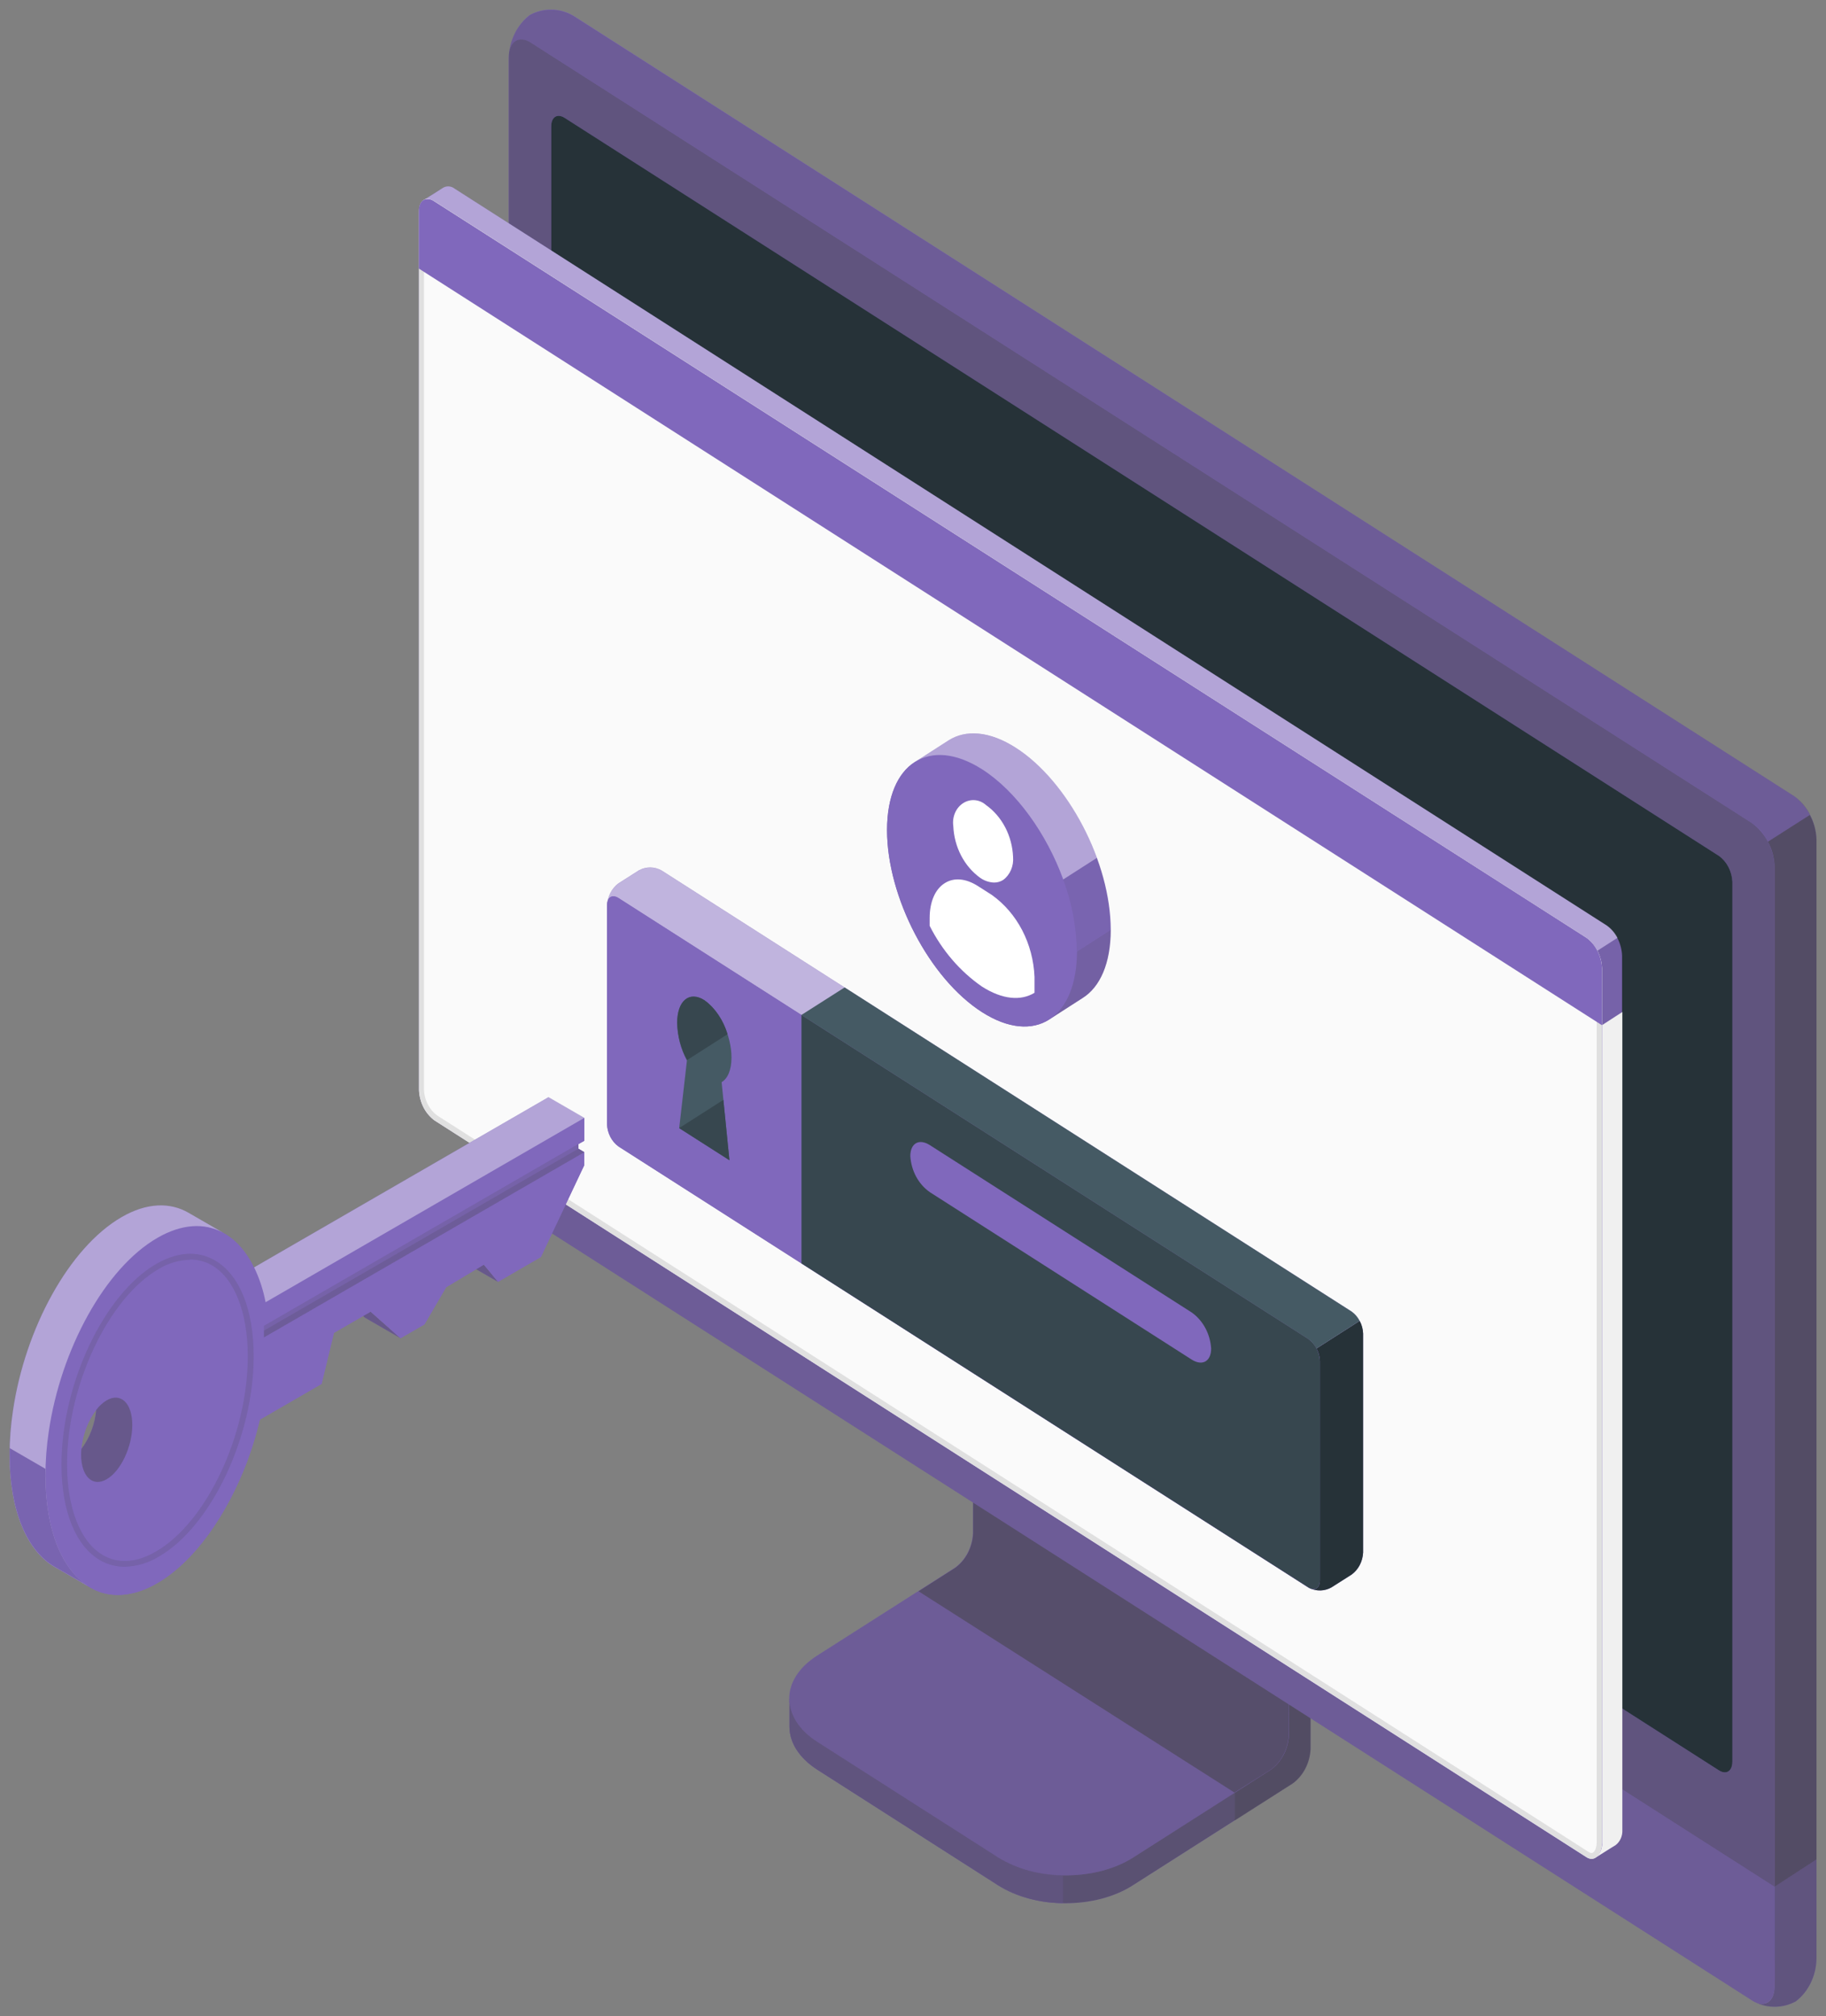 <?xml version="1.0" encoding="UTF-8"?> <svg xmlns="http://www.w3.org/2000/svg" width="192" height="212" viewBox="0 0 192 212" fill="none"><rect x="0" y="0" width="192" height="212" fill="#808080" stroke="none"/><path d="M104.956 198.235L85.953 186.072C83.995 184.819 83.015 183.182 83.015 181.538C83.015 179.894 83.015 178.611 83.015 178.611L102.726 166.304C103.277 165.91 103.735 165.377 104.064 164.749C104.393 164.121 104.583 163.416 104.619 162.691V136.746L137.796 157.977V183.91C137.758 184.634 137.567 185.338 137.238 185.966C136.91 186.593 136.452 187.127 135.904 187.523L119.13 198.216C115.225 200.739 108.872 200.739 104.956 198.235Z" fill="#8068BC"></path><g opacity="0.6"><path d="M104.955 198.235L85.951 186.073C83.993 184.82 83.014 183.182 83.014 181.539C83.014 179.895 83.014 178.612 83.014 178.612L102.725 166.305C103.276 165.911 103.734 165.378 104.063 164.75C104.392 164.122 104.582 163.417 104.618 162.692V136.747L137.795 157.978V183.911C137.757 184.635 137.566 185.339 137.237 185.967C136.909 186.594 136.451 187.127 135.903 187.524L119.129 198.217C115.224 200.74 108.871 200.74 104.955 198.235Z" fill="#414141"></path></g><path opacity="0.3" d="M129.84 188.505V191.419L135.92 187.536C136.469 187.14 136.926 186.606 137.254 185.979C137.581 185.351 137.771 184.647 137.808 183.923V157.978L131.488 153.938C131.357 155.714 131.216 157.55 131.08 159.357L135.523 162.187V182.448C135.488 183.173 135.298 183.878 134.969 184.506C134.64 185.134 134.181 185.667 133.631 186.061L129.84 188.505Z" fill="#414141"></path><path d="M135.523 182.454C135.486 183.178 135.295 183.883 134.966 184.51C134.637 185.138 134.18 185.671 133.63 186.067L119.152 195.303C115.236 197.802 108.883 197.808 104.962 195.303L85.925 183.141C82.004 180.636 82.004 176.577 85.925 174.073L100.415 164.836C100.963 164.439 101.419 163.906 101.747 163.278C102.075 162.651 102.265 161.947 102.302 161.223V140.956L135.479 162.187L135.523 182.454Z" fill="#8068BC"></path><path opacity="0.3" d="M135.523 182.454C135.486 183.178 135.295 183.883 134.966 184.51C134.637 185.138 134.18 185.671 133.63 186.067L119.152 195.303C115.236 197.802 108.883 197.808 104.962 195.303L85.925 183.141C82.004 180.636 82.004 176.577 85.925 174.073L100.415 164.836C100.963 164.439 101.419 163.906 101.747 163.278C102.075 162.651 102.265 161.947 102.302 161.223V140.956L135.479 162.187L135.523 182.454Z" fill="#414141"></path><path opacity="0.5" d="M96.58 167.311L100.436 164.848C100.984 164.452 101.441 163.918 101.768 163.291C102.096 162.663 102.286 161.959 102.323 161.235V140.956L135.501 162.187V182.454C135.464 183.178 135.273 183.883 134.944 184.51C134.615 185.138 134.158 185.671 133.608 186.067L129.801 188.475L96.58 167.311Z" fill="#414141"></path><path d="M83.009 178.618V181.544C83.009 183.188 83.994 184.82 85.946 186.078L104.983 198.235C107.066 199.466 109.393 200.106 111.754 200.096V197.182C109.393 197.191 107.066 196.552 104.983 195.321L85.946 183.152C83.994 181.906 83.009 180.262 83.009 178.618Z" fill="#8068BC"></path><path opacity="0.5" d="M83.009 178.618V181.544C83.009 183.188 83.994 184.82 85.946 186.078L104.983 198.235C107.066 199.466 109.393 200.106 111.754 200.096V197.182C109.393 197.191 107.066 196.552 104.983 195.321L85.946 183.152C83.994 181.906 83.009 180.262 83.009 178.618Z" fill="#414141"></path><path d="M188.824 207.641C188.107 208.024 187.319 208.216 186.522 208.2C185.726 208.185 184.944 207.962 184.239 207.551L55.881 125.512C55.192 125.015 54.619 124.345 54.208 123.558C53.797 122.77 53.56 121.886 53.515 120.978V6.021C53.539 5.138 53.752 4.273 54.136 3.498C54.52 2.722 55.063 2.058 55.723 1.56C56.439 1.176 57.227 0.984 58.023 1.001C58.819 1.018 59.6 1.242 60.302 1.656L188.661 83.719C189.347 84.219 189.916 84.891 190.323 85.681C190.729 86.471 190.961 87.357 191 88.265V203.203C190.976 204.08 190.766 204.938 190.388 205.708C190.011 206.479 189.475 207.141 188.824 207.641Z" fill="#8068BC"></path><path d="M184.223 207.545L55.864 125.506C55.175 125.011 54.601 124.341 54.19 123.553C53.779 122.765 53.542 121.881 53.498 120.972V6.022C53.498 4.354 54.559 3.674 55.864 4.511L184.223 86.549C184.911 87.046 185.485 87.715 185.896 88.503C186.307 89.291 186.544 90.175 186.589 91.083V206.034C186.589 207.702 185.528 208.382 184.223 207.545Z" fill="#8068BC"></path><path opacity="0.5" d="M184.223 207.545L55.864 125.506C55.175 125.011 54.601 124.341 54.19 123.553C53.779 122.765 53.542 121.881 53.498 120.972V6.022C53.498 4.354 54.559 3.674 55.864 4.511L184.223 86.549C184.911 87.046 185.485 87.715 185.896 88.503C186.307 89.291 186.544 90.175 186.589 91.083V206.034C186.589 207.702 185.528 208.382 184.223 207.545Z" fill="#414141"></path><path d="M184.571 210.529C185.244 210.855 185.973 211.014 186.707 210.998C187.442 210.981 188.164 210.789 188.824 210.433C189.476 209.932 190.013 209.268 190.391 208.495C190.769 207.722 190.977 206.862 191 205.983V195.519L186.567 198.361V208.825C186.594 210.349 185.719 211.041 184.571 210.529Z" fill="#8068BC"></path><path opacity="0.5" d="M184.571 210.529C185.244 210.855 185.973 211.014 186.707 210.998C187.442 210.981 188.164 210.789 188.824 210.433C189.476 209.932 190.013 209.268 190.391 208.495C190.769 207.722 190.977 206.862 191 205.983V195.519L186.567 198.361V208.825C186.594 210.349 185.719 211.041 184.571 210.529Z" fill="#414141"></path><path d="M186.595 198.362V208.827C186.595 210.495 185.507 211.169 184.229 210.338L55.87 128.299C55.184 127.805 54.613 127.139 54.203 126.356C53.792 125.573 53.552 124.694 53.504 123.789V113.276L186.595 198.362Z" fill="#8068BC"></path><path opacity="0.3" d="M186.589 198.338V208.827C186.589 210.495 185.501 211.169 184.223 210.338L55.864 128.299C55.18 127.804 54.61 127.138 54.2 126.355C53.79 125.572 53.551 124.693 53.504 123.789V113.276L186.589 198.338Z" fill="#414141"></path><path d="M182.156 185.204V92.713C182.131 92.168 181.989 91.637 181.744 91.164C181.498 90.691 181.155 90.289 180.742 89.991L59.377 12.396C58.594 11.896 57.958 12.3 57.958 13.299V105.839C57.984 106.384 58.127 106.915 58.373 107.388C58.62 107.861 58.964 108.263 59.377 108.561L180.736 186.138C181.52 186.637 182.156 186.228 182.156 185.204Z" fill="#8068BC"></path><path d="M182.156 185.204V92.713C182.131 92.168 181.989 91.637 181.744 91.164C181.498 90.691 181.155 90.289 180.742 89.991L59.377 12.396C58.594 11.896 57.958 12.3 57.958 13.299V105.839C57.984 106.384 58.127 106.915 58.373 107.388C58.62 107.861 58.964 108.263 59.377 108.561L180.736 186.138C181.52 186.637 182.156 186.228 182.156 185.204Z" fill="#263238"></path><path d="M120.049 159.151C120.695 159.616 121.233 160.244 121.618 160.982C122.004 161.721 122.227 162.55 122.268 163.402C122.268 164.968 121.273 165.606 120.049 164.823C119.402 164.357 118.864 163.729 118.478 162.989C118.093 162.249 117.871 161.419 117.83 160.566C117.83 159.001 118.825 158.368 120.049 159.151Z" fill="#8068BC"></path><path opacity="0.7" d="M185.893 88.494C186.314 89.278 186.555 90.165 186.594 91.077V198.362L191 195.52V88.265C190.971 87.35 190.732 86.459 190.304 85.676L185.893 88.494Z" fill="#414141"></path><path opacity="0.3" d="M53.526 5.587C53.694 4.238 54.679 3.781 55.87 4.509L184.229 86.548C184.925 87.03 185.499 87.699 185.899 88.493L190.337 85.657C189.935 84.863 189.359 84.194 188.662 83.712L60.303 1.679C59.599 1.266 58.817 1.041 58.021 1.024C57.224 1.008 56.435 1.199 55.718 1.583C55.115 2.038 54.607 2.631 54.229 3.322C53.851 4.012 53.611 4.785 53.526 5.587Z" fill="#414141"></path><path d="M46.604 19.74C46.795 19.634 47.008 19.587 47.221 19.605C47.433 19.623 47.638 19.705 47.812 19.842L168.926 97.299C169.404 97.649 169.8 98.118 170.084 98.669C170.367 99.221 170.529 99.838 170.557 100.472V192.397C170.574 192.708 170.519 193.018 170.396 193.297C170.273 193.577 170.087 193.816 169.856 193.993C169.589 194.156 168.164 195.071 167.74 195.324C167.59 195.408 167.422 195.447 167.254 195.437C167.086 195.426 166.923 195.366 166.783 195.263L45.696 117.807C45.218 117.457 44.821 116.987 44.538 116.436C44.254 115.885 44.092 115.267 44.064 114.634V22.233C44.04 21.999 44.075 21.763 44.165 21.55C44.255 21.337 44.397 21.157 44.575 21.028C44.847 20.829 46.299 19.938 46.604 19.74Z" fill="#8068BC"></path><path d="M166.81 98.599L45.691 21.173C44.777 20.571 44.059 21.064 44.059 22.232V114.634C44.087 115.267 44.249 115.885 44.532 116.436C44.816 116.987 45.213 117.457 45.691 117.807L166.81 195.263C167.724 195.865 168.442 194.896 168.442 193.728V101.772C168.413 101.139 168.251 100.522 167.967 99.971C167.684 99.42 167.288 98.95 166.81 98.599Z" fill="#FAFAFA"></path><path d="M44.951 21.522C44.63 21.522 44.581 21.968 44.581 22.233V114.634C44.61 115.164 44.751 115.68 44.992 116.14C45.233 116.6 45.567 116.991 45.968 117.283L167.071 194.74C167.153 194.798 167.246 194.831 167.343 194.836C167.648 194.836 167.887 194.318 167.887 193.728V101.772C167.861 101.242 167.725 100.726 167.489 100.263C167.253 99.8 166.924 99.404 166.527 99.105L45.419 21.691C45.279 21.59 45.117 21.532 44.951 21.522ZM44.951 20.92C45.213 20.932 45.468 21.019 45.691 21.173L166.81 98.599C167.288 98.95 167.684 99.42 167.967 99.971C168.251 100.522 168.413 101.139 168.442 101.772V193.728C168.442 194.655 167.974 195.438 167.354 195.438C167.162 195.434 166.974 195.374 166.81 195.264L45.696 117.807C45.218 117.457 44.821 116.987 44.538 116.436C44.255 115.885 44.092 115.267 44.064 114.634V22.233C44.064 21.402 44.434 20.92 44.978 20.92H44.951Z" fill="#E0E0E0"></path><path d="M169.889 193.993C169.709 194.095 168.421 194.908 167.855 195.269C168.058 195.083 168.219 194.846 168.325 194.578C168.43 194.311 168.478 194.019 168.464 193.728V107.775L170.585 106.402V192.397C170.602 192.707 170.547 193.016 170.426 193.296C170.304 193.575 170.119 193.815 169.889 193.993Z" fill="#F0F0F0"></path><path d="M44.037 22.215C44.037 21.059 44.782 20.589 45.669 21.173L166.81 98.6C167.288 98.95 167.684 99.42 167.967 99.971C168.251 100.522 168.413 101.139 168.442 101.773V107.794L44.037 28.236V22.215Z" fill="#8068BC"></path><g opacity="0.4"><path d="M45.69 21.172L166.809 98.593C167.295 98.932 167.696 99.403 167.973 99.96L170.078 98.605C169.801 98.067 169.404 97.617 168.925 97.298L47.811 19.842C47.638 19.704 47.434 19.621 47.221 19.602C47.008 19.583 46.795 19.628 46.603 19.733C46.31 19.938 44.934 20.799 44.58 21.01C44.763 20.935 44.96 20.91 45.153 20.939C45.346 20.967 45.531 21.047 45.69 21.172Z" fill="white"></path></g><path opacity="0.15" d="M170.584 106.407V100.44C170.562 99.79 170.388 99.157 170.079 98.603L167.969 99.952C168.274 100.496 168.444 101.119 168.464 101.759V107.78L170.584 106.407Z" fill="#414141"></path><path d="M69.576 91.53L142.115 137.893C142.468 138.147 142.762 138.489 142.973 138.891C143.183 139.294 143.305 139.747 143.328 140.211V163.236C143.305 163.701 143.183 164.153 142.973 164.556C142.762 164.959 142.468 165.301 142.115 165.555L140 166.903C139.624 167.114 139.208 167.224 138.787 167.224C138.365 167.224 137.95 167.114 137.574 166.903L65.046 120.54C64.693 120.285 64.399 119.942 64.189 119.538C63.978 119.135 63.856 118.682 63.833 118.216V95.185C63.856 94.72 63.978 94.268 64.189 93.865C64.399 93.462 64.693 93.12 65.046 92.867L67.167 91.518C67.541 91.311 67.954 91.204 68.373 91.206C68.791 91.208 69.204 91.319 69.576 91.53Z" fill="#8068BC"></path><path opacity="0.5" d="M63.833 94.979C63.92 94.287 64.426 94.034 65.035 94.425L137.574 140.788C137.932 141.034 138.226 141.379 138.428 141.788L142.969 138.885C142.766 138.483 142.474 138.143 142.121 137.898L69.576 91.535C69.202 91.324 68.787 91.214 68.366 91.214C67.946 91.214 67.531 91.324 67.156 91.535L65.035 92.884C64.712 93.118 64.437 93.426 64.23 93.788C64.023 94.149 63.887 94.555 63.833 94.979Z" fill="white"></path><path d="M137.781 167.017C138.136 167.172 138.517 167.242 138.898 167.223C139.279 167.205 139.653 167.097 139.994 166.908L142.115 165.56C142.468 165.306 142.761 164.963 142.972 164.561C143.182 164.158 143.304 163.706 143.328 163.241V140.216C143.312 139.746 143.189 139.289 142.969 138.886L138.428 141.788C138.649 142.186 138.772 142.64 138.787 143.107V166.138C138.787 166.902 138.352 167.258 137.781 167.017Z" fill="#263238"></path><path d="M137.574 140.788L65.035 94.425C64.366 93.998 63.822 94.341 63.822 95.196V118.227C63.845 118.692 63.967 119.146 64.177 119.549C64.388 119.953 64.682 120.296 65.035 120.551L137.563 166.914C138.232 167.342 138.776 166.992 138.776 166.137V143.112C138.754 142.648 138.634 142.195 138.425 141.792C138.216 141.388 137.924 141.044 137.574 140.788Z" fill="#8068BC"></path><path d="M88.809 103.823L142.11 137.897C142.463 138.142 142.755 138.482 142.959 138.885L138.417 141.787C138.215 141.378 137.921 141.033 137.563 140.787L84.262 106.719L88.809 103.823Z" fill="#455A64"></path><path d="M84.273 106.721L137.574 140.789C137.927 141.043 138.221 141.386 138.432 141.79C138.642 142.194 138.764 142.647 138.787 143.113V166.132C138.787 166.987 138.243 167.336 137.574 166.909L84.273 132.841V106.721Z" fill="#37474F"></path><path d="M125.283 137.982L97.778 120.406C96.641 119.678 95.717 120.196 95.717 121.562C95.768 122.33 95.981 123.074 96.34 123.733C96.7 124.392 97.194 124.948 97.784 125.356L125.283 142.938C126.42 143.666 127.35 143.148 127.35 141.781C127.298 141.013 127.085 140.269 126.725 139.609C126.366 138.949 125.872 138.392 125.283 137.982Z" fill="#8068BC"></path><path d="M71.416 118.613L76.697 121.984L75.876 113.784C76.512 113.41 76.914 112.501 76.914 111.195C76.914 108.864 75.631 106.161 74.053 105.173C72.476 104.186 71.198 105.234 71.198 107.582C71.231 108.963 71.587 110.312 72.231 111.496L71.416 118.613Z" fill="#455A64"></path><path d="M71.41 118.612L76.06 115.644L76.697 121.99L71.41 118.612Z" fill="#37474F"></path><path d="M74.064 105.156C75.215 106.016 76.072 107.277 76.501 108.739L72.242 111.46C71.598 110.277 71.242 108.928 71.209 107.546C71.198 105.216 72.476 104.15 74.064 105.156Z" fill="#37474F"></path><path d="M99.736 77.848C101.547 76.692 104.043 76.855 106.806 78.619C112.321 82.147 116.792 90.716 116.792 97.766C116.792 101.307 115.661 103.787 113.844 104.932L110.325 107.195C108.52 108.352 106.023 108.183 103.255 106.419C97.74 102.896 93.269 94.322 93.269 87.271C93.269 83.749 94.389 81.25 96.195 80.124" fill="#8068BC"></path><path d="M103.26 80.89C108.775 84.418 113.246 92.992 113.246 100.037C113.246 107.082 108.775 109.948 103.26 106.42C97.745 102.891 93.269 94.323 93.274 87.272C93.279 80.221 97.75 77.367 103.26 80.89Z" fill="#8068BC"></path><path d="M97.751 96.534V97.341C99.072 99.951 100.967 102.151 103.261 103.735C105.409 105.102 107.351 105.252 108.776 104.379V102.717C108.703 100.988 108.257 99.304 107.475 97.805C106.694 96.306 105.599 95.036 104.283 94.101L102.831 93.174C101.548 92.355 100.297 92.247 99.318 92.879C98.339 93.511 97.751 94.842 97.751 96.534Z" fill="#8068BC"></path><path opacity="0.4" d="M99.736 77.848L96.2 80.124C98.006 78.962 100.502 79.125 103.271 80.889C106.882 83.201 110.048 87.675 111.799 92.468L115.34 90.198C113.583 85.381 110.445 80.931 106.812 78.619C104.038 76.861 101.541 76.692 99.736 77.848Z" fill="white"></path><path opacity="0.2" d="M110.451 107.105L113.839 104.932C115.656 103.788 116.787 101.319 116.787 97.767L113.246 100.043C113.225 103.475 112.18 105.919 110.451 107.105Z" fill="#414141"></path><path opacity="0.1" d="M115.33 90.199L111.789 92.469C112.696 94.869 113.183 97.437 113.225 100.038L116.765 97.762C116.722 95.163 116.235 92.597 115.33 90.199Z" fill="#414141"></path><path d="M104.522 92.794C104.859 92.798 105.191 92.703 105.484 92.517C105.838 92.257 106.12 91.895 106.303 91.472C106.486 91.047 106.562 90.577 106.523 90.109C106.477 89.012 106.194 87.943 105.698 86.992C105.203 86.041 104.508 85.235 103.673 84.642C103.338 84.345 102.93 84.168 102.502 84.132C102.074 84.097 101.646 84.206 101.275 84.444C100.903 84.682 100.605 85.038 100.42 85.467C100.235 85.895 100.171 86.376 100.236 86.845C100.283 87.942 100.566 89.011 101.062 89.962C101.558 90.913 102.252 91.719 103.086 92.313C103.518 92.611 104.013 92.777 104.522 92.794Z" fill="white"></path><path d="M99.318 92.871C100.297 92.239 101.548 92.347 102.831 93.166L104.283 94.093C105.6 95.029 106.695 96.3 107.477 97.8C108.258 99.3 108.704 100.986 108.776 102.716V104.384C107.351 105.257 105.409 105.106 103.261 103.739C100.967 102.155 99.072 99.956 97.751 97.345V96.538C97.751 94.84 98.317 93.509 99.318 92.871Z" fill="white"></path><path d="M52.39 134.796L48.62 132.616L47.129 130.804L50.892 132.983L52.39 134.796Z" fill="#8068BC"></path><path opacity="0.4" d="M52.39 134.796L48.62 132.616L47.129 130.804L50.892 132.983L52.39 134.796Z" fill="#414141"></path><path d="M42.138 140.721L38.368 138.542L35.223 135.754L38.987 137.928L42.138 140.721Z" fill="#8068BC"></path><path opacity="0.4" d="M42.138 140.721L38.368 138.542L35.223 135.754L38.987 137.928L42.138 140.721Z" fill="#414141"></path><path d="M10.115 148.24C9.224 149.437 8.684 150.859 8.558 152.347C9.445 151.148 9.984 149.727 10.115 148.24ZM1.355 148.355C2.623 139.714 7.259 131.17 12.779 127.973C15.43 126.437 17.883 126.383 19.849 127.533L23.397 129.58L23.595 129.701C23.753 129.788 23.906 129.884 24.052 129.99C24.344 130.191 24.617 130.416 24.87 130.664L24.99 130.779C25.098 130.887 25.213 131.013 25.315 131.134C25.417 131.254 25.573 131.441 25.694 131.604C25.949 131.94 26.18 132.294 26.385 132.663C26.493 132.85 26.596 133.049 26.692 133.265L57.675 115.358L61.438 117.532V119.941L61.12 120.121L60.819 120.296V120.777L61.42 121.133V122.53L56.869 132.164L52.371 134.771L50.874 132.964L46.906 135.343L44.627 139.25L42.114 140.702L38.969 137.908L35.109 140.142L33.811 145.507L27.323 149.264C27.002 150.629 26.601 151.974 26.121 153.292C26.078 153.424 26.024 153.563 25.97 153.713C23.818 159.373 20.397 164.22 16.537 166.454C16.074 166.729 15.589 166.965 15.088 167.159C14.822 167.264 14.551 167.355 14.276 167.43C14.035 167.494 13.795 167.548 13.554 167.592C12.795 167.731 12.017 167.731 11.258 167.592L10.945 167.514C10.795 167.484 10.649 167.441 10.506 167.388L10.169 167.255C10.05 167.212 9.935 167.158 9.826 167.092C9.715 167.044 9.607 166.99 9.502 166.93L9.345 166.834C9.317 166.824 9.291 166.81 9.267 166.791C8.408 166.298 6.291 165.069 5.714 164.744C2.852 163.082 1 158.88 1 152.937C1.005 151.403 1.123 149.871 1.355 148.355Z" fill="#8068BC"></path><path d="M11.215 155.533C12.706 154.672 13.909 152.119 13.909 149.831C13.909 147.543 12.706 146.381 11.215 147.236C9.724 148.091 8.528 150.65 8.528 152.944C8.528 155.238 9.73 156.394 11.215 155.533ZM5.124 150.529C6.387 141.895 11.023 133.345 16.548 130.154C19.11 128.672 21.479 128.564 23.403 129.582L23.601 129.702C23.759 129.789 23.912 129.886 24.058 129.991C24.349 130.192 24.623 130.418 24.876 130.665L24.996 130.78C25.104 130.888 25.218 131.015 25.321 131.135C25.423 131.255 25.579 131.442 25.7 131.605C25.955 131.941 26.186 132.295 26.391 132.664C26.499 132.851 26.601 133.05 26.698 133.267C27.258 134.43 27.663 135.663 27.9 136.933L61.444 117.533V119.942L61.126 120.122L60.825 120.297V120.779L61.426 121.134V122.531L56.875 132.165L52.377 134.772L50.88 132.966L46.912 135.344L44.633 139.252L42.12 140.703L38.975 137.909L35.115 140.143L33.816 145.508L27.323 149.265C27.002 150.63 26.601 151.975 26.12 153.293C26.078 153.426 26.024 153.564 25.97 153.715C23.818 159.374 20.396 164.222 16.536 166.455C16.074 166.73 15.589 166.966 15.087 167.16C14.822 167.265 14.551 167.356 14.276 167.431C14.035 167.495 13.795 167.549 13.554 167.593C12.795 167.732 12.017 167.732 11.257 167.593L10.945 167.515C10.795 167.485 10.648 167.443 10.506 167.389L10.169 167.256C10.05 167.213 9.935 167.159 9.826 167.094C9.715 167.046 9.607 166.991 9.502 166.931L9.345 166.835C9.317 166.825 9.291 166.811 9.267 166.793C6.525 165.058 4.764 160.916 4.764 155.117C4.774 153.581 4.894 152.048 5.124 150.529Z" fill="#8068BC"></path><path opacity="0.4" d="M8.528 152.937C8.528 155.231 9.73 156.393 11.216 155.532C12.701 154.671 13.909 152.124 13.909 149.83C13.909 147.536 12.707 146.374 11.216 147.235C10.786 147.497 10.412 147.841 10.115 148.247C9.986 149.734 9.447 151.155 8.558 152.353C8.536 152.547 8.526 152.742 8.528 152.937Z" fill="#414141"></path><path opacity="0.4" d="M1.012 152.931C1.012 158.874 2.864 163.077 5.726 164.739C6.328 165.064 8.42 166.292 9.28 166.786C6.538 165.052 4.776 160.91 4.776 155.111C4.783 153.577 4.899 152.046 5.125 150.529C6.388 141.895 11.023 133.345 16.549 130.153C19.11 128.672 21.479 128.564 23.403 129.581L19.856 127.534C17.89 126.384 15.437 126.438 12.785 127.974C7.26 131.171 2.624 139.715 1.361 148.355C1.132 149.87 1.016 151.4 1.012 152.931Z" fill="white"></path><path d="M4.776 155.099C4.776 160.897 6.538 165.04 9.28 166.774C8.42 166.28 6.303 165.052 5.726 164.727C2.864 163.065 1.012 158.862 1.012 152.919C1.012 152.702 1.012 152.48 1.012 152.257L4.776 154.437C4.782 154.671 4.776 154.888 4.776 155.099Z" fill="#8068BC"></path><path opacity="0.1" d="M4.776 155.099C4.776 160.897 6.538 165.04 9.28 166.774C8.42 166.28 6.303 165.052 5.726 164.727C2.864 163.065 1.012 158.862 1.012 152.919C1.012 152.702 1.012 152.48 1.012 152.257L4.776 154.437C4.782 154.671 4.776 154.888 4.776 155.099Z" fill="#414141"></path><path opacity="0.15" d="M27.756 139.396V140.618L61.438 121.145L60.819 120.784V120.278L27.756 139.396Z" fill="#414141"></path><path opacity="0.15" d="M27.756 139.902V140.618L61.438 121.146L60.819 120.784V120.778L27.756 139.902Z" fill="#414141"></path><path opacity="0.15" d="M13.109 164.735C14.386 164.702 15.631 164.33 16.717 163.657C22.206 160.484 26.674 151.043 26.674 142.613C26.674 137.694 25.189 134.021 22.597 132.521C20.793 131.474 18.659 131.606 16.416 132.901C10.933 136.074 6.465 145.545 6.465 153.975C6.465 158.888 7.95 162.567 10.542 164.06C11.323 164.507 12.209 164.74 13.109 164.735ZM19.994 132.431C20.795 132.427 21.583 132.634 22.278 133.033C24.641 134.4 26.054 137.983 26.054 142.607C26.054 150.844 21.725 160.068 16.398 163.127C14.36 164.331 12.43 164.44 10.824 163.512C8.461 162.146 7.048 158.569 7.048 153.945C7.048 145.702 11.378 136.483 16.699 133.419C17.693 132.813 18.83 132.48 19.994 132.455V132.431Z" fill="#414141"></path><path opacity="0.4" d="M26.721 133.255C27.282 134.419 27.686 135.652 27.924 136.922L61.468 117.521L57.704 115.348L26.721 133.255Z" fill="white"></path></svg> 